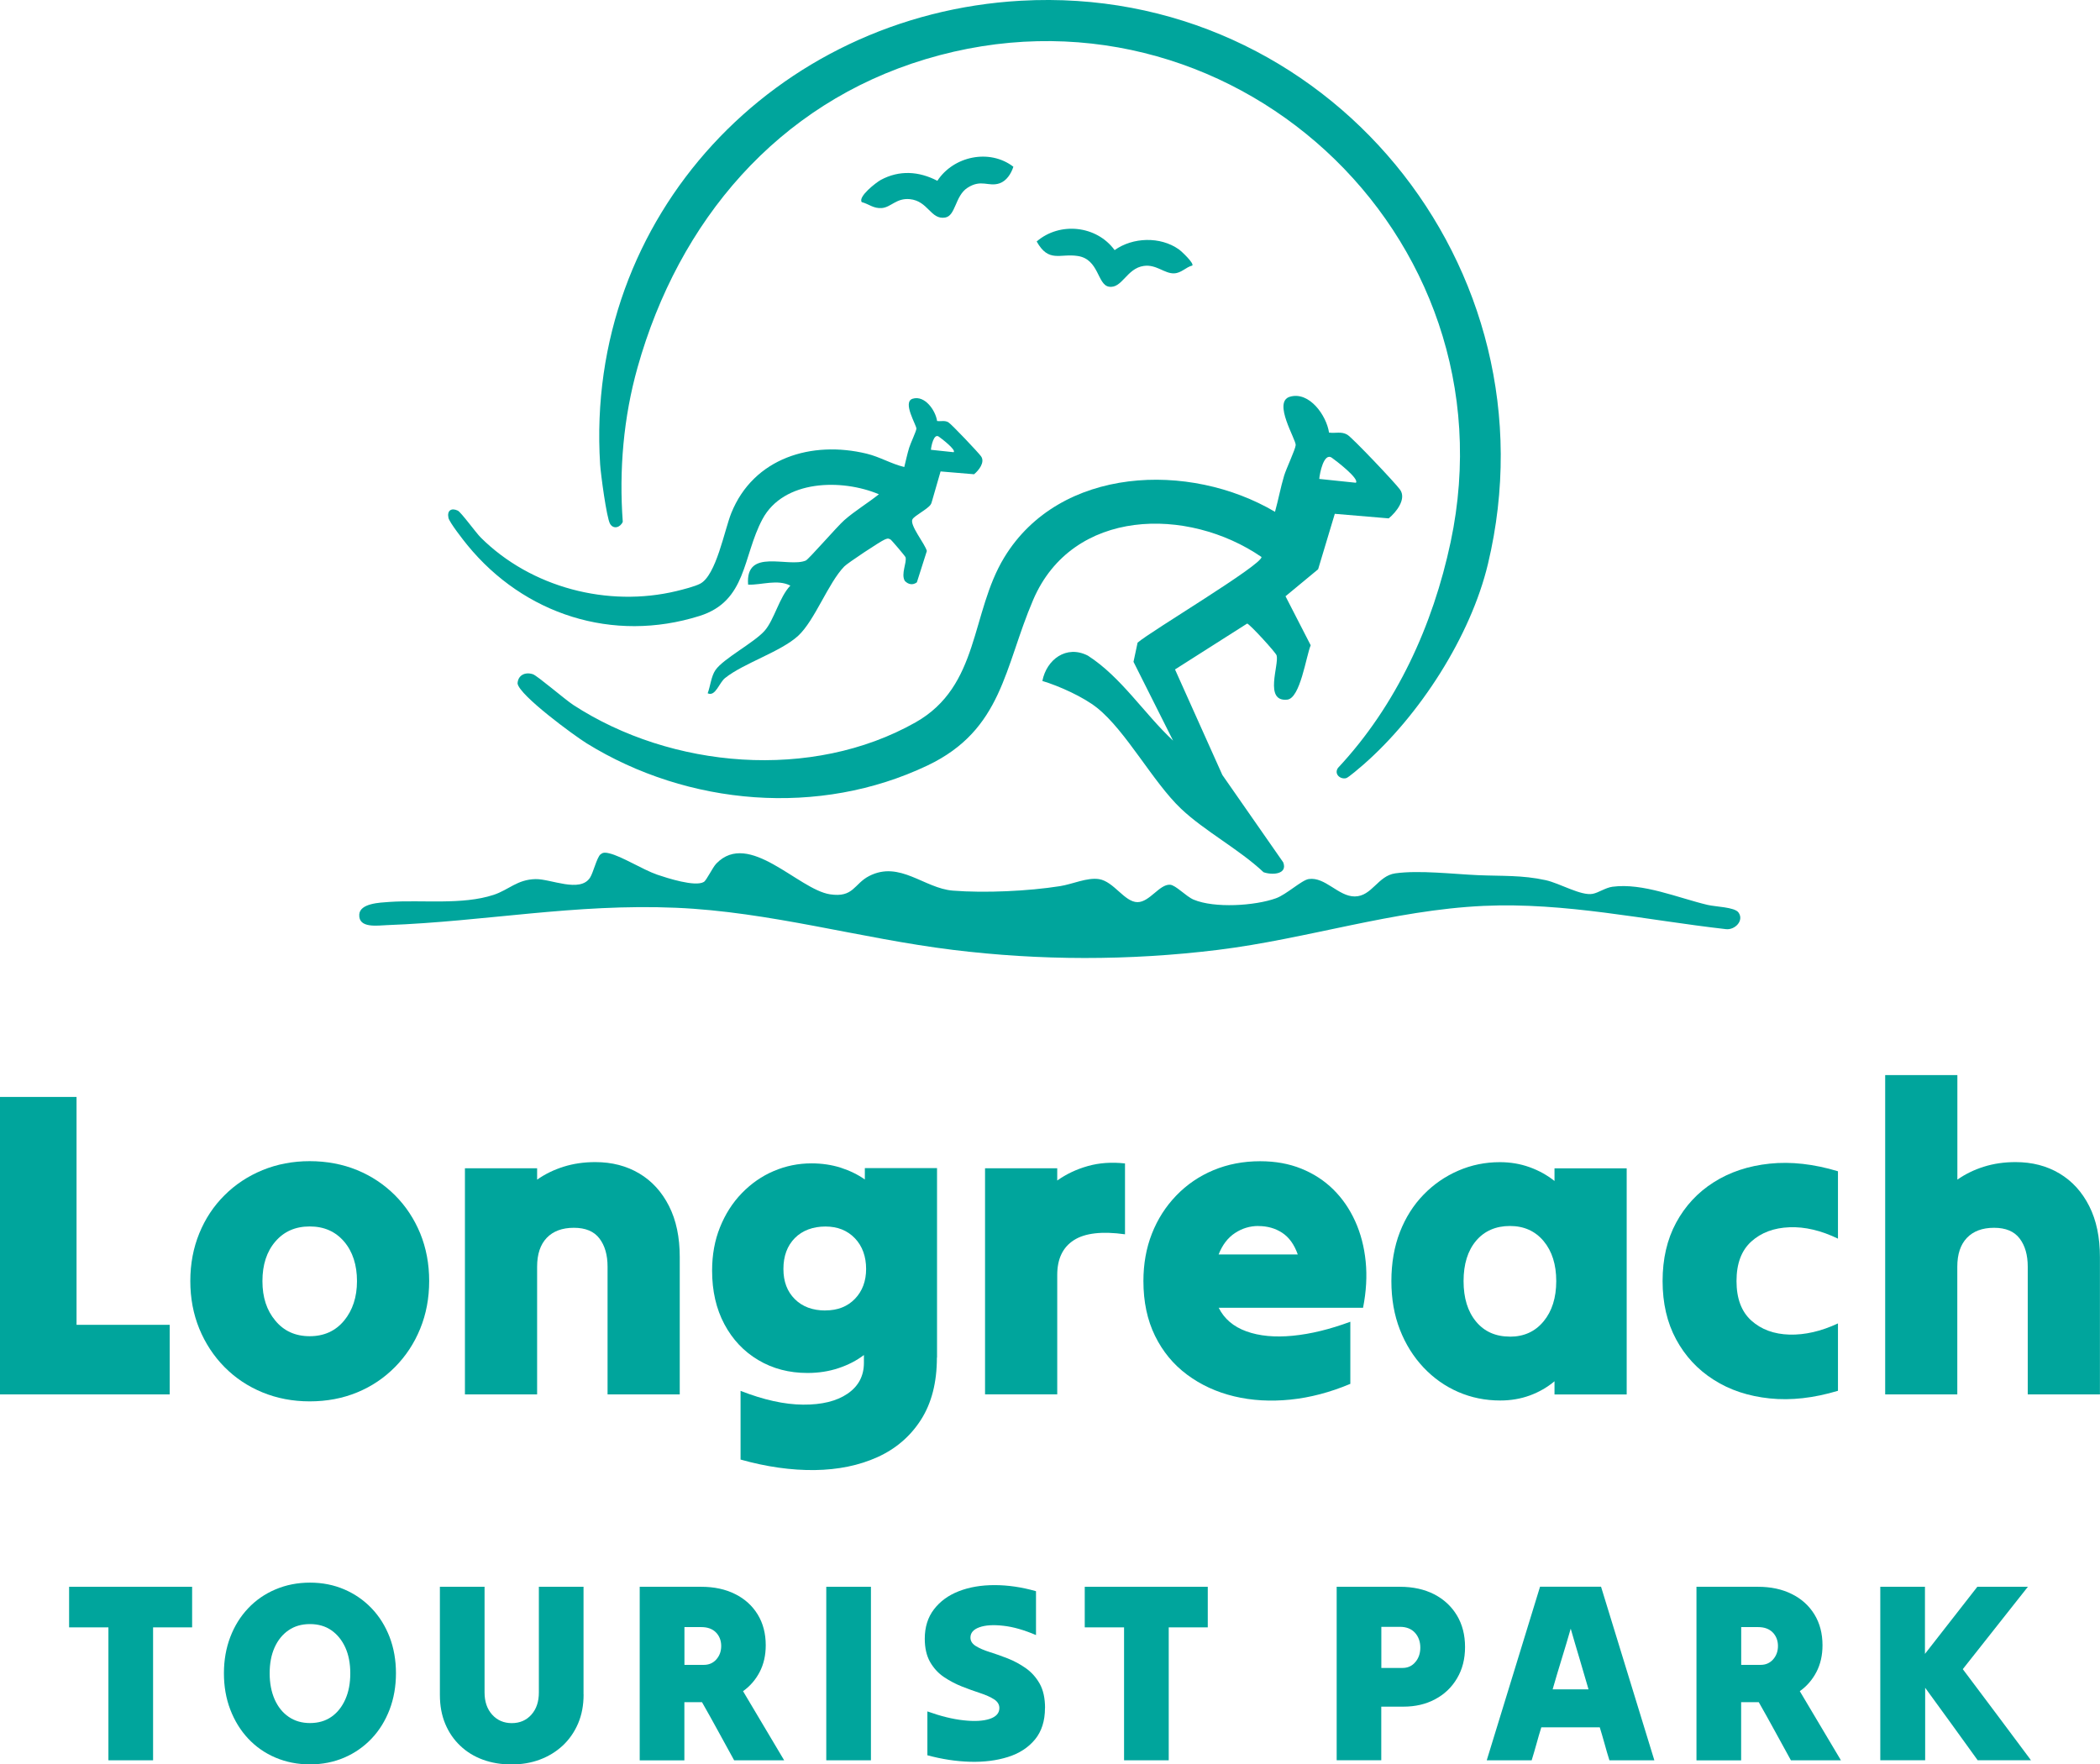 <svg viewBox="0 0 313.6 263.48" xmlns="http://www.w3.org/2000/svg"><g fill="#00a59c"><path d="m0 208.23v-44.42h11.43v34.03h13.91v10.39z"/><path d="m46.25 209.27c-2.53 0-4.88-.45-7.05-1.34s-4.07-2.16-5.68-3.79-2.86-3.54-3.76-5.72c-.89-2.18-1.34-4.55-1.34-7.12s.45-4.94 1.34-7.12 2.14-4.07 3.76-5.68c1.61-1.61 3.5-2.86 5.68-3.76 2.18-.89 4.53-1.34 7.05-1.34s4.93.45 7.09 1.34 4.04 2.15 5.65 3.76 2.86 3.51 3.76 5.68c.89 2.18 1.34 4.55 1.34 7.12s-.45 4.94-1.34 7.12-2.14 4.08-3.76 5.72-3.49 2.9-5.65 3.79-4.52 1.34-7.09 1.34zm0-9.73c2.13 0 3.84-.77 5.13-2.32 1.28-1.55 1.93-3.52 1.93-5.91s-.64-4.41-1.93-5.91-2.99-2.25-5.13-2.25-3.84.75-5.13 2.25-1.93 3.47-1.93 5.91.64 4.37 1.93 5.91c1.28 1.55 2.99 2.32 5.13 2.32z"/><path d="m69.43 208.23v-33.77h10.78v1.7c1.18-.83 2.49-1.47 3.95-1.93s3.04-.69 4.74-.69c2.48 0 4.67.57 6.57 1.7 1.89 1.13 3.37 2.75 4.44 4.87 1.07 2.11 1.6 4.65 1.6 7.61v20.51h-10.78v-19.07c0-1.74-.4-3.15-1.21-4.21-.81-1.07-2.08-1.6-3.82-1.6s-3.09.5-4.05 1.5-1.44 2.44-1.44 4.31v19.07z"/><path d="m139.91 202.74c0 3.7-.79 6.79-2.38 9.28-1.59 2.48-3.76 4.34-6.5 5.58s-5.87 1.88-9.37 1.93c-3.51.04-7.2-.48-11.07-1.57v-10.26c3.44 1.35 6.55 2.04 9.34 2.06s5-.52 6.63-1.63 2.45-2.65 2.45-4.6v-1.18c-1.09.83-2.35 1.48-3.79 1.96s-2.98.72-4.64.72c-2.74 0-5.19-.64-7.35-1.93-2.16-1.28-3.84-3.07-5.06-5.36s-1.83-4.95-1.83-8c0-2.35.39-4.51 1.18-6.47s1.87-3.66 3.27-5.1 2.98-2.54 4.77-3.3 3.66-1.14 5.62-1.14c1.57 0 3.03.22 4.38.65 1.35.44 2.55 1.02 3.59 1.76v-1.7h10.78v28.28zm-16.65-7.05c1.83 0 3.3-.58 4.41-1.73s1.67-2.65 1.67-4.47-.55-3.4-1.67-4.57-2.58-1.76-4.41-1.76-3.44.58-4.57 1.73-1.7 2.69-1.7 4.6.57 3.38 1.7 4.51 2.66 1.7 4.57 1.7z"/><path d="m147.1 208.23v-33.77h10.78v1.83c1.35-.96 2.87-1.68 4.57-2.16s3.55-.61 5.55-.39v10.58c-3.44-.48-5.99-.18-7.64.88-1.66 1.07-2.48 2.8-2.48 5.19v17.83h-10.78z"/><path d="m201.64 206.66c-3 1.26-5.99 2.05-8.95 2.35s-5.76.14-8.39-.49-4.98-1.71-7.02-3.23c-2.05-1.52-3.65-3.46-4.8-5.81s-1.73-5.07-1.73-8.17c0-2.57.42-4.93 1.27-7.09s2.06-4.05 3.63-5.68 3.42-2.9 5.55-3.79 4.46-1.34 6.99-1.34c2.26 0 4.31.37 6.14 1.11s3.42 1.77 4.77 3.1 2.44 2.91 3.27 4.74 1.35 3.83 1.57 6.01.09 4.49-.39 6.92h-21.56c.83 1.66 2.21 2.83 4.15 3.53s4.25.91 6.92.65c2.68-.26 5.54-.96 8.59-2.09v9.28zm-13.72-23.58c-1.26 0-2.43.35-3.49 1.05-1.07.7-1.88 1.76-2.45 3.2h11.82c-.52-1.48-1.3-2.56-2.32-3.23s-2.21-1.01-3.56-1.01z"/><path d="m232.14 208.23v-1.96c-1.09.91-2.32 1.62-3.69 2.12s-2.84.75-4.41.75c-2.22 0-4.31-.42-6.27-1.27s-3.69-2.07-5.19-3.66-2.68-3.47-3.53-5.65-1.27-4.59-1.27-7.25.42-5.14 1.27-7.32 2.03-4.04 3.53-5.58c1.5-1.55 3.23-2.74 5.19-3.59s4.03-1.27 6.21-1.27c1.57 0 3.05.25 4.44.75s2.63 1.19 3.72 2.06v-1.89h10.78v33.77h-10.78zm-6.66-8.62c2.09 0 3.77-.76 5.03-2.29 1.26-1.52 1.89-3.53 1.89-6.01s-.63-4.47-1.89-5.98c-1.26-1.5-2.94-2.25-5.03-2.25s-3.82.74-5.06 2.22-1.86 3.48-1.86 6.01.62 4.54 1.86 6.04 2.93 2.25 5.06 2.25z"/><path d="m248.28 191.31c0-3.31.67-6.22 2.02-8.72s3.22-4.52 5.62-6.04c2.39-1.52 5.18-2.45 8.36-2.78s6.58.05 10.19 1.14v10.06c-2.53-1.22-4.94-1.79-7.25-1.7s-4.2.79-5.68 2.12-2.22 3.3-2.22 5.91.74 4.58 2.22 5.91 3.37 2.02 5.68 2.09c2.31.06 4.72-.49 7.25-1.67v10.06c-3.62 1.09-7.01 1.47-10.19 1.14s-5.97-1.25-8.36-2.78c-2.4-1.52-4.27-3.54-5.62-6.04s-2.02-5.41-2.02-8.72z"/><path d="m281.52 208.23v-47.68h10.78v15.61c1.18-.83 2.49-1.47 3.95-1.93s3.04-.69 4.74-.69c2.48 0 4.67.57 6.56 1.7s3.37 2.75 4.44 4.87c1.07 2.11 1.6 4.65 1.6 7.61v20.51h-10.78v-19.07c0-1.74-.4-3.15-1.21-4.21-.81-1.07-2.08-1.6-3.82-1.6s-3.09.5-4.05 1.5-1.44 2.44-1.44 4.31v19.07h-10.78z"/><path d="m16.19 262.87v-19.85h-5.87v-6.06h18.37v6.06h-5.83v19.85z"/><path d="m46.29 263.48c-1.86 0-3.57-.34-5.15-1.01s-2.93-1.62-4.08-2.84c-1.14-1.22-2.03-2.66-2.67-4.33s-.95-3.47-.95-5.43.32-3.76.95-5.41 1.52-3.08 2.67-4.29c1.14-1.21 2.5-2.15 4.08-2.82s3.29-1.01 5.15-1.01 3.56.34 5.12 1.01 2.92 1.61 4.08 2.82 2.05 2.64 2.69 4.29c.63 1.65.95 3.46.95 5.41s-.32 3.77-.95 5.43c-.64 1.66-1.53 3.11-2.69 4.33s-2.52 2.17-4.08 2.84-3.27 1.01-5.12 1.01zm0-6.17c1.24 0 2.31-.31 3.2-.93s1.58-1.49 2.08-2.61.74-2.41.74-3.89-.25-2.76-.74-3.85c-.5-1.09-1.19-1.95-2.08-2.57s-1.96-.93-3.2-.93-2.28.3-3.18.91-1.6 1.47-2.1 2.57c-.5 1.11-.74 2.4-.74 3.87s.25 2.77.74 3.89c.5 1.12 1.19 1.99 2.1 2.61.9.62 1.96.93 3.18.93z"/><path d="m87.15 253.04c0 1.6-.27 3.04-.82 4.33-.55 1.28-1.31 2.38-2.29 3.3-.98.91-2.12 1.61-3.43 2.1s-2.72.72-4.25.72-2.97-.24-4.27-.72-2.42-1.17-3.37-2.08c-.95-.9-1.7-1.99-2.23-3.26s-.8-2.71-.8-4.31v-16.16h6.67v15.78c0 1.37.38 2.48 1.14 3.32s1.74 1.26 2.93 1.26 2.17-.42 2.92-1.26 1.12-1.94 1.12-3.32v-15.78h6.67v16.08z"/><path d="m95.53 262.87v-25.91h9.18c1.93 0 3.62.36 5.07 1.09 1.45.72 2.57 1.74 3.37 3.05s1.2 2.84 1.2 4.59c0 1.5-.3 2.83-.91 4s-1.44 2.12-2.48 2.86c1.02 1.7 2.04 3.42 3.07 5.16s2.05 3.46 3.07 5.16h-7.47c-.79-1.42-1.58-2.87-2.38-4.34s-1.61-2.92-2.42-4.34h-2.63v8.69h-6.67zm9.19-19.89h-2.51v5.64h2.9c.76 0 1.38-.27 1.87-.82.48-.55.72-1.21.72-2s-.26-1.49-.78-2.02-1.25-.8-2.19-.8z"/><path d="m123.39 262.87v-25.91h6.67v25.91z"/><path d="m156.05 255.06c0 1.93-.5 3.5-1.5 4.71s-2.35 2.08-4.04 2.61-3.58.77-5.66.71-4.21-.39-6.36-.97v-6.55c1.98.71 3.79 1.16 5.41 1.33 1.62.18 2.92.11 3.89-.21.96-.32 1.45-.86 1.45-1.62 0-.53-.27-.97-.8-1.31s-1.23-.65-2.08-.93-1.75-.6-2.69-.97-1.83-.84-2.69-1.41c-.85-.57-1.54-1.32-2.08-2.25-.53-.93-.8-2.09-.8-3.49 0-1.73.46-3.19 1.37-4.38s2.15-2.1 3.72-2.71 3.34-.91 5.33-.91 4.06.3 6.19.91v6.55c-1.78-.76-3.41-1.23-4.9-1.39-1.49-.17-2.67-.09-3.56.23s-1.33.83-1.33 1.54c0 .51.27.93.8 1.26s1.22.63 2.08.9 1.75.58 2.69.95 1.83.85 2.69 1.45c.85.6 1.54 1.37 2.08 2.32.53.95.8 2.17.8 3.64z"/><path d="m167.86 262.87v-19.85h-5.87v-6.06h18.37v6.06h-5.83v19.85z"/><path d="m199.61 262.87v-25.91h9.45c1.96 0 3.66.38 5.11 1.12 1.45.75 2.58 1.8 3.39 3.14.81 1.35 1.22 2.92 1.22 4.73s-.4 3.34-1.2 4.69-1.89 2.39-3.28 3.12c-1.38.74-2.95 1.1-4.71 1.1h-3.32v8h-6.67zm9.45-19.93h-2.78v6.14h3.16c.79 0 1.43-.29 1.92-.88.5-.58.74-1.31.74-2.17s-.27-1.63-.8-2.21-1.28-.88-2.25-.88z"/><path d="m222.02 262.87c1.32-4.27 2.65-8.59 3.98-12.96s2.66-8.69 3.98-12.96h9.11c1.32 4.27 2.65 8.59 3.98 12.96s2.66 8.69 3.98 12.96h-6.71c-.25-.81-.5-1.63-.72-2.46-.23-.83-.47-1.64-.72-2.46h-8.73c-.25.81-.5 1.63-.72 2.46-.23.83-.47 1.65-.72 2.46zm9.83-10.59h5.37c-.43-1.5-.88-3.01-1.33-4.54-.46-1.52-.9-3.04-1.33-4.53-.43 1.5-.88 3.01-1.35 4.53s-.92 3.04-1.35 4.54z"/><path d="m253.34 262.87v-25.91h9.18c1.93 0 3.62.36 5.07 1.09 1.45.72 2.57 1.74 3.37 3.05s1.2 2.84 1.2 4.59c0 1.5-.3 2.83-.91 4s-1.44 2.12-2.48 2.86c1.02 1.7 2.04 3.42 3.07 5.16s2.05 3.46 3.07 5.16h-7.47c-.79-1.42-1.58-2.87-2.38-4.34s-1.61-2.92-2.42-4.34h-2.63v8.69h-6.67zm9.19-19.89h-2.51v5.64h2.9c.76 0 1.38-.27 1.87-.82.48-.55.72-1.21.72-2s-.26-1.49-.78-2.02-1.25-.8-2.19-.8z"/><path d="m280.79 262.87v-25.91h6.67v10.02c1.29-1.65 2.6-3.32 3.91-5.01s2.61-3.36 3.91-5.01h7.55c-1.6 2.03-3.22 4.08-4.86 6.15s-3.26 4.12-4.86 6.15c1.68 2.24 3.37 4.5 5.09 6.78 1.71 2.29 3.41 4.56 5.09 6.82h-7.96c-1.29-1.8-2.6-3.61-3.92-5.43s-2.63-3.61-3.92-5.39v10.82h-6.67z"/><path d="m198.48 64.6c.97.14 1.82-.21 2.71.31.74.42 7.21 7.25 7.88 8.2 1.01 1.41-.57 3.38-1.69 4.3l-8.05-.68-2.49 8.28-4.87 4.03 3.76 7.32c-.69 1.65-1.55 7.91-3.5 8.12-3.53.37-1.18-5.23-1.59-6.61-.12-.43-4.08-4.75-4.4-4.75l-10.77 6.85 7.07 15.76 9.09 13.05c.69 1.8-1.66 1.93-2.94 1.47-3.62-3.41-8.8-6.14-12.33-9.49-4.2-3.99-8.18-11.57-12.52-15.05-2.04-1.63-5.67-3.27-8.18-4.02.62-3.18 3.57-5.44 6.8-3.78 4.99 3.21 8.39 8.65 12.72 12.69l-5.91-11.77.61-2.86c1.99-1.73 18.5-11.55 18.51-12.79-11-7.56-28.22-7.33-34.1 6.39-4.33 10.1-4.58 19.4-15.76 24.73-16.19 7.72-35.79 6.05-50.91-3.29-1.86-1.15-10.07-7.17-10.33-8.94.05-1.22 1.1-1.77 2.28-1.39.66.21 4.8 3.78 6.04 4.59 14.65 9.53 35.63 11.34 51.1 2.61 9.63-5.44 8.21-16.33 13.26-24.64 8.3-13.65 27.69-14.34 40.43-6.81.5-1.78.83-3.62 1.36-5.39.32-1.06 1.68-3.92 1.73-4.57.07-.82-3.47-6.44-.88-7.22 2.92-.87 5.5 2.83 5.86 5.37zm3.99 7.5c.61-.59-3.05-3.37-3.58-3.74-1.2-.84-1.82 2.36-1.88 3.16l5.46.57z"/><path d="m152.44.11c45.59-2.57 80.35 39.81 69.76 84.11-2.59 10.83-10.21 22.62-18.58 29.95-.42.37-2.26 1.95-2.58 2.03-.89.24-1.87-.62-1.23-1.53 8.73-9.34 14.17-21.26 16.82-33.73 9.77-46.09-33.36-85.66-78.42-72.1-22.12 6.66-36.86 24.18-43 46.02-2.1 7.46-2.78 15.33-2.21 23.06-.34.83-1.38 1.19-1.9.3s-1.39-7.45-1.48-8.86c-2.35-37.07 26.2-67.19 62.82-69.25z"/><path d="m89.68 127.6c.37-.37.84-.28 1.29-.17 1.87.43 5.01 2.44 7.18 3.19 1.47.5 5.67 1.86 6.96 1.08.4-.24 1.3-2.16 1.86-2.74 4.88-5.05 12.23 3.86 16.97 4.59 3.53.54 3.58-1.56 5.85-2.73 4.57-2.35 8.22 1.84 12.5 2.18 4.78.38 11.27.08 16.01-.67 1.85-.29 4.03-1.32 5.81-1.05 2.23.35 3.81 3.44 5.76 3.44 1.81 0 3.28-2.7 4.86-2.6.85.05 2.38 1.75 3.53 2.23 3.1 1.3 9.13.93 12.29-.21 1.58-.57 3.83-2.71 4.89-2.87 2.45-.36 4.43 2.61 6.87 2.6 2.58-.02 3.44-3.08 6.05-3.45 3.57-.5 8.66.11 12.31.27s6.6-.03 10.16.75c2.09.46 5.27 2.37 7.01 2.04.87-.16 1.91-.92 2.96-1.06 4.53-.6 9.77 1.66 14.19 2.71 1.21.29 4.03.32 4.62 1.13.89 1.22-.55 2.67-1.89 2.49-12.01-1.36-24.02-4.03-36.18-3.47-13.52.63-26.34 4.93-39.67 6.57s-26.61 1.59-39.56 0c-13.84-1.7-27.36-5.7-41.38-6.29-15.09-.64-28.5 2.05-43.09 2.59-1.5.06-4.31.51-4.19-1.58.1-1.68 3.06-1.78 4.47-1.88 4.88-.34 10.9.49 15.6-1.06 2.25-.74 3.52-2.3 6.27-2.35 2.26-.04 6.62 2.09 8.12-.21.49-.76.98-2.91 1.55-3.48z"/><path d="m128.68 30.17c-.56-.81 2.14-2.91 2.85-3.3 2.78-1.5 5.7-1.3 8.45.13 2.41-3.69 7.8-4.83 11.35-2.1-.33 1.04-1.02 2.12-2.07 2.48-1.65.56-2.72-.68-4.79.67-1.86 1.21-1.74 4.18-3.33 4.44-2.16.36-2.52-2.48-5.28-2.75-2.01-.19-2.8 1.22-4.18 1.33-1.26.09-1.88-.59-3-.89z"/><path d="m178.06 39.65c-.99.25-1.63 1.13-2.73 1.17-1.42.06-2.66-1.37-4.51-1.11-2.59.35-3.25 3.44-5.23 3.1-1.73-.3-1.47-4.09-4.63-4.58-2.67-.42-4.34 1.07-6.15-2.17 3.46-2.98 8.95-2.39 11.64 1.29 2.72-1.94 6.83-2.06 9.58-.12.39.27 2.28 2.05 2.03 2.42z"/><path d="m146.52 68.16c-.42-.59-4.44-4.83-4.9-5.1-.56-.32-1.08-.1-1.68-.19-.23-1.58-1.83-3.88-3.64-3.33-1.61.48.59 3.98.55 4.48-.03.4-.88 2.18-1.08 2.84-.29.95-.49 1.92-.73 2.88-1.96-.47-3.61-1.5-5.61-1.99-8.21-1.99-16.89.62-20.22 8.86-1.03 2.55-2.25 9.31-4.66 10.56-.81.42-2.56.86-3.5 1.09-10.27 2.48-21.75-.52-29.25-7.98-.71-.7-2.95-3.8-3.44-4.03-.98-.46-1.62.01-1.39 1.08.14.68 2.25 3.37 2.83 4.08 8.46 10.34 21.71 14.65 34.67 10.57 7.08-2.23 6.39-8.83 9.39-14.45 3.17-5.92 11.85-6.05 17.39-3.72-1.68 1.34-3.55 2.45-5.17 3.87-1.04.91-5.32 5.85-5.75 6.03-2.62 1.1-9.07-1.96-8.61 3.6 2.07.06 4.35-.85 6.31.14-1.65 1.7-2.41 5.13-3.86 6.76-1.61 1.8-6.17 4.15-7.34 5.87-.63.93-.75 2.39-1.15 3.45 1.16.55 1.71-1.58 2.6-2.28 2.77-2.22 8.33-3.92 10.92-6.31 2.49-2.31 4.47-7.87 6.88-10.35.49-.51 5.42-3.78 6.04-4.02.35-.14.48-.22.85-.02.15.08 2.21 2.5 2.26 2.67.21.81-.72 2.5-.11 3.53.52.54 1.19.67 1.8.21l1.49-4.68c-.27-1.06-2.61-3.87-2.15-4.73.29-.54 2.23-1.49 2.71-2.19.05-.07.09-.16.13-.26s.01-.04.01-.04c.04-.1.07-.21.1-.33l1.25-4.33 5 .42c.7-.57 1.67-1.79 1.05-2.67zm-4.11-.63-3.39-.36c.03-.5.42-2.49 1.17-1.97.33.23 2.61 1.96 2.23 2.32z"/></g></svg>
